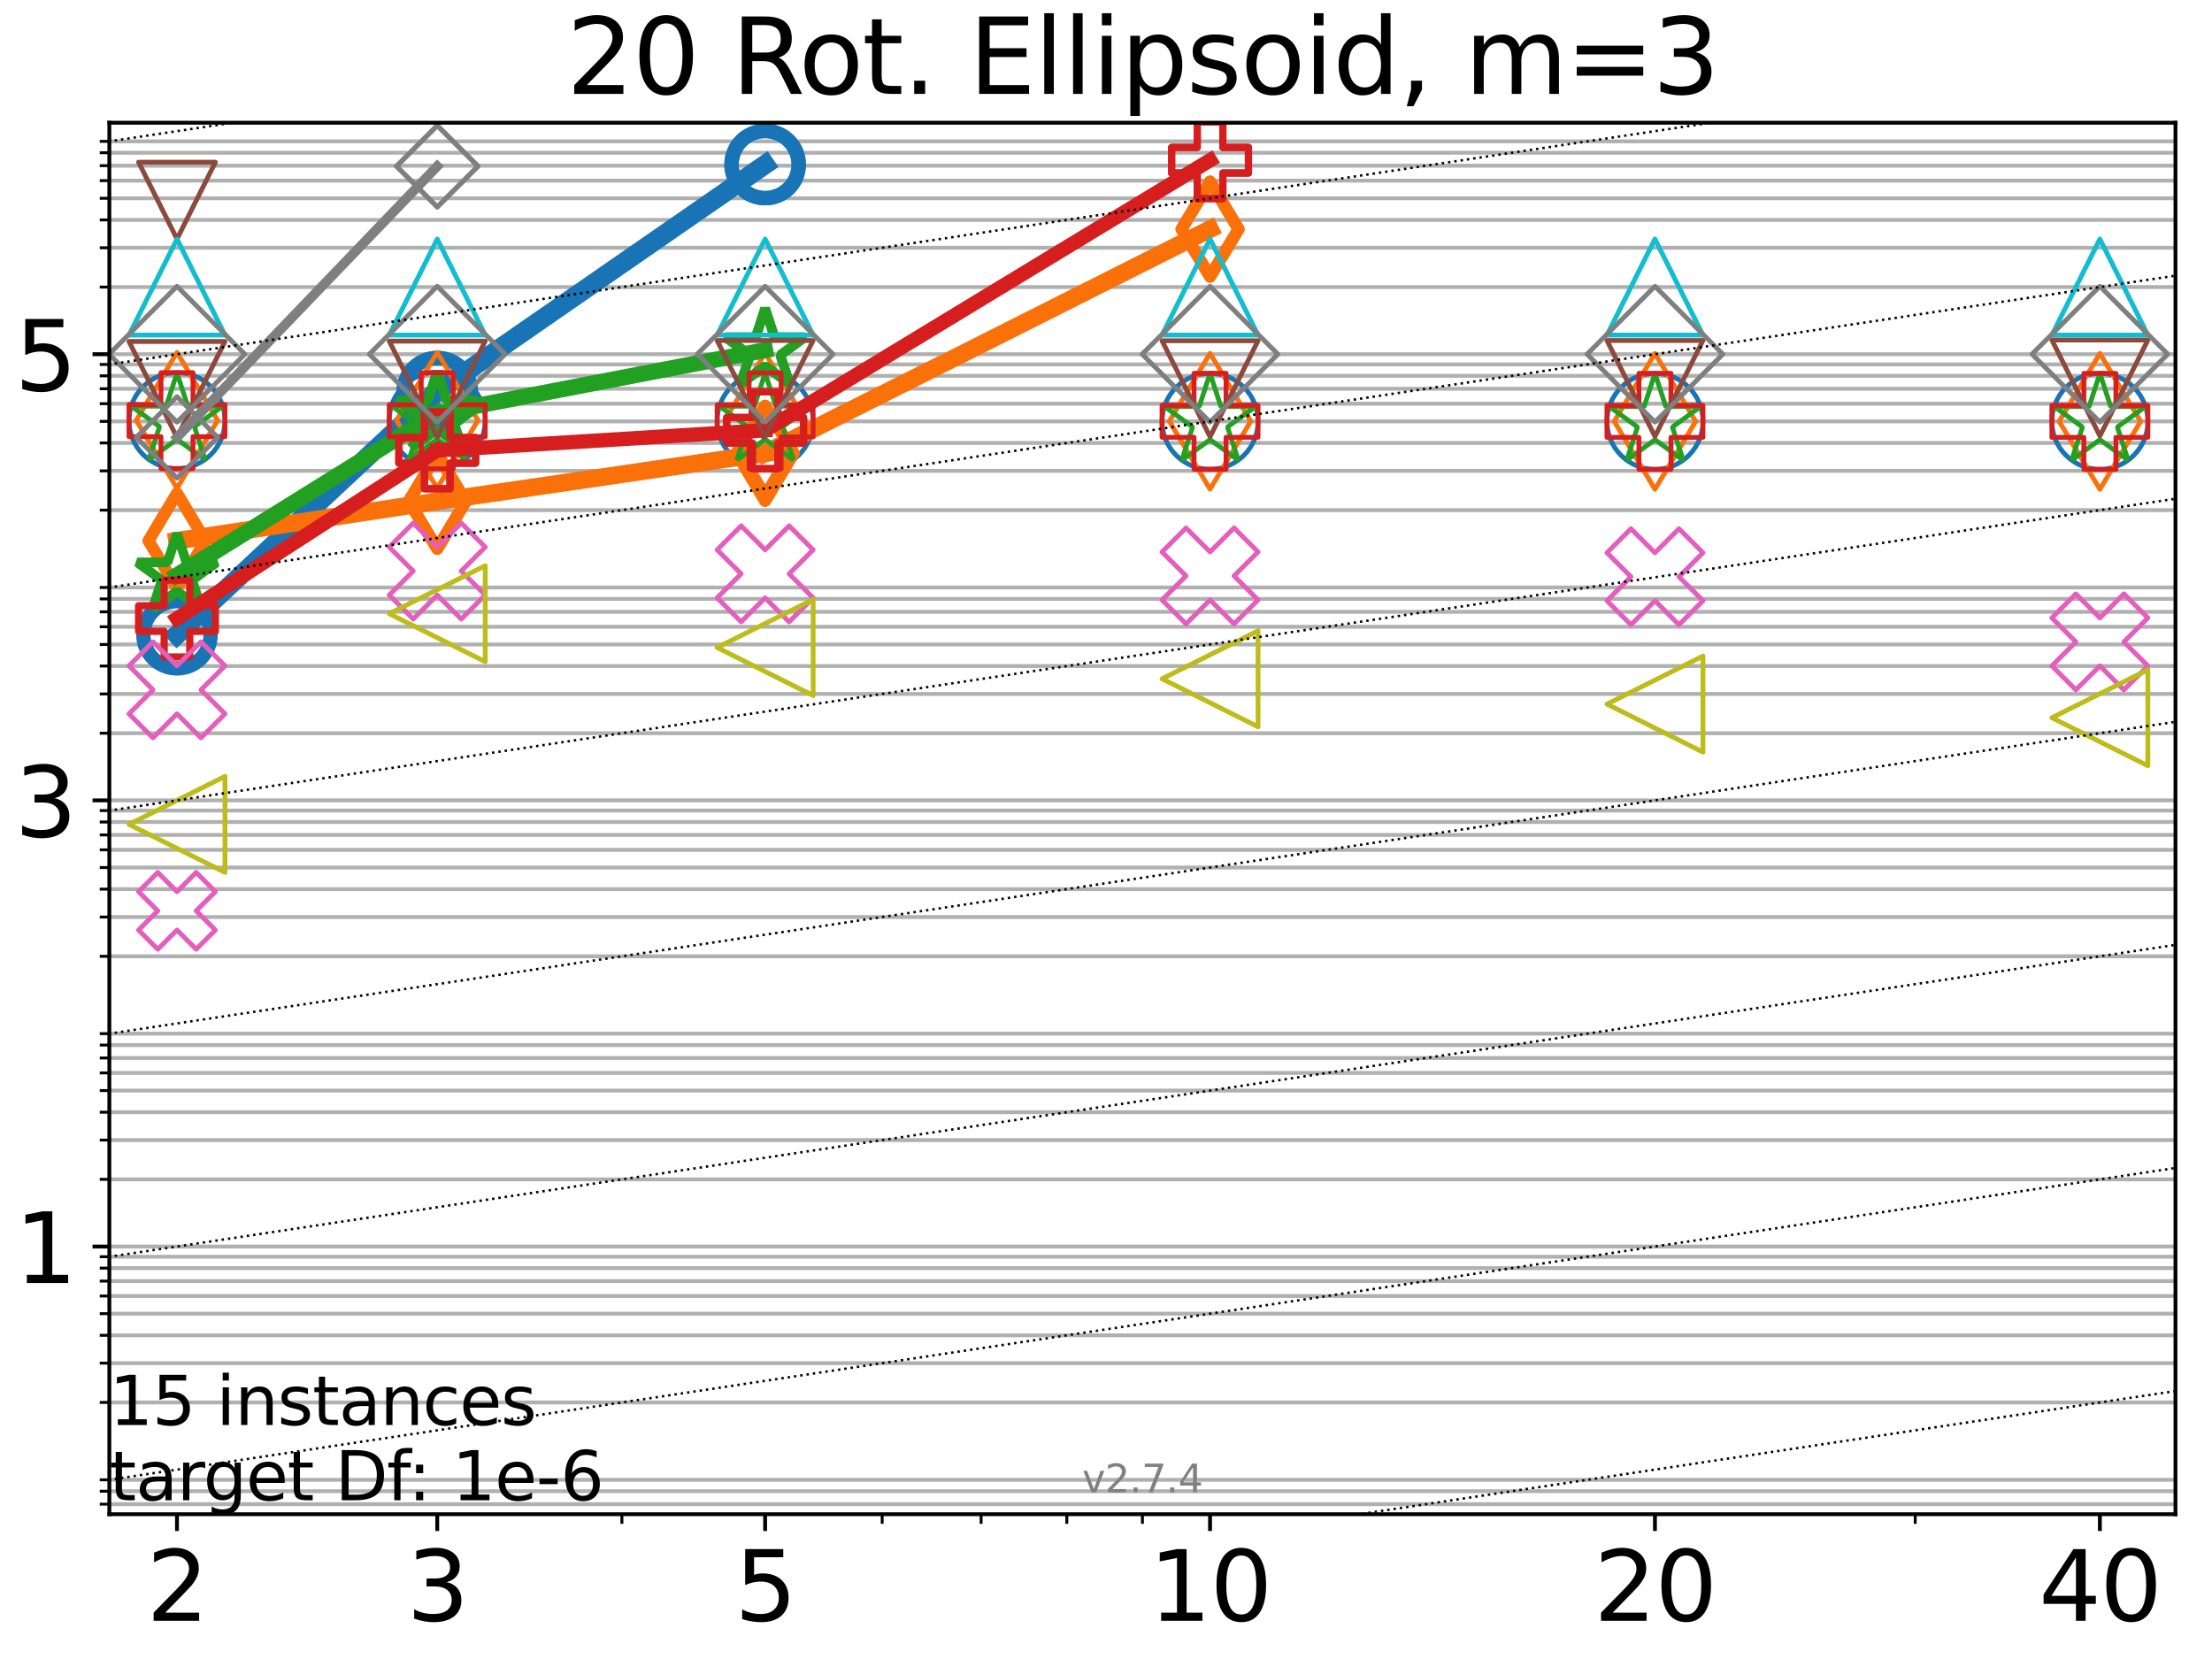 <?xml version="1.0" encoding="utf-8" standalone="no"?>
<!DOCTYPE svg PUBLIC "-//W3C//DTD SVG 1.1//EN"
  "http://www.w3.org/Graphics/SVG/1.1/DTD/svg11.dtd">
<svg xmlns:xlink="http://www.w3.org/1999/xlink" width="460.8pt" height="345.6pt" viewBox="0 0 460.8 345.6" xmlns="http://www.w3.org/2000/svg" version="1.1">
 <defs>
  <style type="text/css">*{stroke-linejoin: round; stroke-linecap: butt}</style>
 </defs>
 <g id="figure_1">
  <g id="patch_1">
   <path d="M 0 345.6 
L 460.8 345.6 
L 460.8 0 
L 0 0 
z
" style="fill: #ffffff"/>
  </g>
  <g id="axes_1">
   <g id="patch_2">
    <path d="M 22.78 315.44 
L 453.192 315.44 
L 453.192 25.56 
L 22.78 25.56 
z
" style="fill: #ffffff"/>
   </g>
   <g id="matplotlib.axis_1">
    <g id="xtick_1">
     <g id="line2d_1">
      <defs>
       <path id="m2b0d62bd7d" d="M 0 0 
L 0 3.5 
" style="stroke: #000000; stroke-width: 0.8"/>
      </defs>
      <g>
       <use xlink:href="#m2b0d62bd7d" x="36.868" y="315.44" style="stroke: #000000; stroke-width: 0.8"/>
      </g>
     </g>
     <g id="text_1">
      <!-- 2 -->
      <g transform="translate(30.506 337.637) scale(0.2 -0.2)">
       <defs>
        <path id="DejaVuSans-32" d="M 1228 531 
L 3431 531 
L 3431 0 
L 469 0 
L 469 531 
Q 828 903 1448 1529 
Q 2069 2156 2228 2338 
Q 2531 2678 2651 2914 
Q 2772 3150 2772 3378 
Q 2772 3750 2511 3984 
Q 2250 4219 1831 4219 
Q 1534 4219 1204 4116 
Q 875 4013 500 3803 
L 500 4441 
Q 881 4594 1212 4672 
Q 1544 4750 1819 4750 
Q 2544 4750 2975 4387 
Q 3406 4025 3406 3419 
Q 3406 3131 3298 2873 
Q 3191 2616 2906 2266 
Q 2828 2175 2409 1742 
Q 1991 1309 1228 531 
z
" transform="scale(0.016)"/>
       </defs>
       <use xlink:href="#DejaVuSans-32"/>
      </g>
     </g>
    </g>
    <g id="xtick_2">
     <g id="line2d_2">
      <g>
       <use xlink:href="#m2b0d62bd7d" x="91.085" y="315.44" style="stroke: #000000; stroke-width: 0.8"/>
      </g>
     </g>
     <g id="text_2">
      <!-- 3 -->
      <g transform="translate(84.723 337.637) scale(0.2 -0.2)">
       <defs>
        <path id="DejaVuSans-33" d="M 2597 2516 
Q 3050 2419 3304 2112 
Q 3559 1806 3559 1356 
Q 3559 666 3084 287 
Q 2609 -91 1734 -91 
Q 1441 -91 1130 -33 
Q 819 25 488 141 
L 488 750 
Q 750 597 1062 519 
Q 1375 441 1716 441 
Q 2309 441 2620 675 
Q 2931 909 2931 1356 
Q 2931 1769 2642 2001 
Q 2353 2234 1838 2234 
L 1294 2234 
L 1294 2753 
L 1863 2753 
Q 2328 2753 2575 2939 
Q 2822 3125 2822 3475 
Q 2822 3834 2567 4026 
Q 2313 4219 1838 4219 
Q 1578 4219 1281 4162 
Q 984 4106 628 3988 
L 628 4550 
Q 988 4650 1302 4700 
Q 1616 4750 1894 4750 
Q 2613 4750 3031 4423 
Q 3450 4097 3450 3541 
Q 3450 3153 3228 2886 
Q 3006 2619 2597 2516 
z
" transform="scale(0.016)"/>
       </defs>
       <use xlink:href="#DejaVuSans-33"/>
      </g>
     </g>
    </g>
    <g id="xtick_3">
     <g id="line2d_3">
      <g>
       <use xlink:href="#m2b0d62bd7d" x="159.39" y="315.44" style="stroke: #000000; stroke-width: 0.8"/>
      </g>
     </g>
     <g id="text_3">
      <!-- 5 -->
      <g transform="translate(153.028 337.637) scale(0.2 -0.2)">
       <defs>
        <path id="DejaVuSans-35" d="M 691 4666 
L 3169 4666 
L 3169 4134 
L 1269 4134 
L 1269 2991 
Q 1406 3038 1543 3061 
Q 1681 3084 1819 3084 
Q 2600 3084 3056 2656 
Q 3513 2228 3513 1497 
Q 3513 744 3044 326 
Q 2575 -91 1722 -91 
Q 1428 -91 1123 -41 
Q 819 9 494 109 
L 494 744 
Q 775 591 1075 516 
Q 1375 441 1709 441 
Q 2250 441 2565 725 
Q 2881 1009 2881 1497 
Q 2881 1984 2565 2268 
Q 2250 2553 1709 2553 
Q 1456 2553 1204 2497 
Q 953 2441 691 2322 
L 691 4666 
z
" transform="scale(0.016)"/>
       </defs>
       <use xlink:href="#DejaVuSans-35"/>
      </g>
     </g>
    </g>
    <g id="xtick_4">
     <g id="line2d_4">
      <g>
       <use xlink:href="#m2b0d62bd7d" x="252.074" y="315.44" style="stroke: #000000; stroke-width: 0.8"/>
      </g>
     </g>
     <g id="text_4">
      <!-- 10 -->
      <g transform="translate(239.349 337.637) scale(0.2 -0.2)">
       <defs>
        <path id="DejaVuSans-31" d="M 794 531 
L 1825 531 
L 1825 4091 
L 703 3866 
L 703 4441 
L 1819 4666 
L 2450 4666 
L 2450 531 
L 3481 531 
L 3481 0 
L 794 0 
L 794 531 
z
" transform="scale(0.016)"/>
        <path id="DejaVuSans-30" d="M 2034 4250 
Q 1547 4250 1301 3770 
Q 1056 3291 1056 2328 
Q 1056 1369 1301 889 
Q 1547 409 2034 409 
Q 2525 409 2770 889 
Q 3016 1369 3016 2328 
Q 3016 3291 2770 3770 
Q 2525 4250 2034 4250 
z
M 2034 4750 
Q 2819 4750 3233 4129 
Q 3647 3509 3647 2328 
Q 3647 1150 3233 529 
Q 2819 -91 2034 -91 
Q 1250 -91 836 529 
Q 422 1150 422 2328 
Q 422 3509 836 4129 
Q 1250 4750 2034 4750 
z
" transform="scale(0.016)"/>
       </defs>
       <use xlink:href="#DejaVuSans-31"/>
       <use xlink:href="#DejaVuSans-30" transform="translate(63.623 0)"/>
      </g>
     </g>
    </g>
    <g id="xtick_5">
     <g id="line2d_5">
      <g>
       <use xlink:href="#m2b0d62bd7d" x="344.758" y="315.44" style="stroke: #000000; stroke-width: 0.8"/>
      </g>
     </g>
     <g id="text_5">
      <!-- 20 -->
      <g transform="translate(332.033 337.637) scale(0.2 -0.2)">
       <use xlink:href="#DejaVuSans-32"/>
       <use xlink:href="#DejaVuSans-30" transform="translate(63.623 0)"/>
      </g>
     </g>
    </g>
    <g id="xtick_6">
     <g id="line2d_6">
      <g>
       <use xlink:href="#m2b0d62bd7d" x="437.443" y="315.44" style="stroke: #000000; stroke-width: 0.8"/>
      </g>
     </g>
     <g id="text_6">
      <!-- 40 -->
      <g transform="translate(424.718 337.637) scale(0.2 -0.2)">
       <defs>
        <path id="DejaVuSans-34" d="M 2419 4116 
L 825 1625 
L 2419 1625 
L 2419 4116 
z
M 2253 4666 
L 3047 4666 
L 3047 1625 
L 3713 1625 
L 3713 1100 
L 3047 1100 
L 3047 0 
L 2419 0 
L 2419 1100 
L 313 1100 
L 313 1709 
L 2253 4666 
z
" transform="scale(0.016)"/>
       </defs>
       <use xlink:href="#DejaVuSans-34"/>
       <use xlink:href="#DejaVuSans-30" transform="translate(63.623 0)"/>
      </g>
     </g>
    </g>
    <g id="xtick_7">
     <g id="line2d_7">
      <defs>
       <path id="m9f638161d8" d="M 0 0 
L 0 2 
" style="stroke: #000000; stroke-width: 0.6"/>
      </defs>
      <g>
       <use xlink:href="#m9f638161d8" x="129.552" y="315.44" style="stroke: #000000; stroke-width: 0.6"/>
      </g>
     </g>
    </g>
    <g id="xtick_8">
     <g id="line2d_8">
      <g>
       <use xlink:href="#m9f638161d8" x="183.769" y="315.44" style="stroke: #000000; stroke-width: 0.6"/>
      </g>
     </g>
    </g>
    <g id="xtick_9">
     <g id="line2d_9">
      <g>
       <use xlink:href="#m9f638161d8" x="204.381" y="315.44" style="stroke: #000000; stroke-width: 0.6"/>
      </g>
     </g>
    </g>
    <g id="xtick_10">
     <g id="line2d_10">
      <g>
       <use xlink:href="#m9f638161d8" x="222.237" y="315.44" style="stroke: #000000; stroke-width: 0.6"/>
      </g>
     </g>
    </g>
    <g id="xtick_11">
     <g id="line2d_11">
      <g>
       <use xlink:href="#m9f638161d8" x="237.986" y="315.44" style="stroke: #000000; stroke-width: 0.6"/>
      </g>
     </g>
    </g>
    <g id="xtick_12">
     <g id="line2d_12">
      <g>
       <use xlink:href="#m9f638161d8" x="398.975" y="315.44" style="stroke: #000000; stroke-width: 0.6"/>
      </g>
     </g>
    </g>
   </g>
   <g id="matplotlib.axis_2">
    <g id="ytick_1">
     <g id="line2d_13">
      <path d="M 22.78 259.674 
L 453.192 259.674 
" clip-path="url(#p3d014369a8)" style="fill: none; stroke: #b0b0b0; stroke-width: 0.8; stroke-linecap: square"/>
     </g>
     <g id="line2d_14">
      <defs>
       <path id="m56e4b0313a" d="M 0 0 
L -3.5 0 
" style="stroke: #000000; stroke-width: 0.8"/>
      </defs>
      <g>
       <use xlink:href="#m56e4b0313a" x="22.78" y="259.674" style="stroke: #000000; stroke-width: 0.8"/>
      </g>
     </g>
     <g id="text_7">
      <!-- 1 -->
      <g transform="translate(3.055 267.273) scale(0.2 -0.2)">
       <use xlink:href="#DejaVuSans-31"/>
      </g>
     </g>
    </g>
    <g id="ytick_2">
     <g id="line2d_15">
      <path d="M 22.78 166.732 
L 453.192 166.732 
" clip-path="url(#p3d014369a8)" style="fill: none; stroke: #b0b0b0; stroke-width: 0.8; stroke-linecap: square"/>
     </g>
     <g id="line2d_16">
      <g>
       <use xlink:href="#m56e4b0313a" x="22.78" y="166.732" style="stroke: #000000; stroke-width: 0.8"/>
      </g>
     </g>
     <g id="text_8">
      <!-- 3 -->
      <g transform="translate(3.055 174.33) scale(0.2 -0.2)">
       <use xlink:href="#DejaVuSans-33"/>
      </g>
     </g>
    </g>
    <g id="ytick_3">
     <g id="line2d_17">
      <path d="M 22.78 73.789 
L 453.192 73.789 
" clip-path="url(#p3d014369a8)" style="fill: none; stroke: #b0b0b0; stroke-width: 0.8; stroke-linecap: square"/>
     </g>
     <g id="line2d_18">
      <g>
       <use xlink:href="#m56e4b0313a" x="22.78" y="73.789" style="stroke: #000000; stroke-width: 0.8"/>
      </g>
     </g>
     <g id="text_9">
      <!-- 5 -->
      <g transform="translate(3.055 81.388) scale(0.2 -0.2)">
       <use xlink:href="#DejaVuSans-35"/>
      </g>
     </g>
    </g>
    <g id="ytick_4">
     <g id="line2d_19">
      <path d="M 22.78 313.344 
L 453.192 313.344 
" clip-path="url(#p3d014369a8)" style="fill: none; stroke: #b0b0b0; stroke-width: 0.8; stroke-linecap: square"/>
     </g>
     <g id="line2d_20">
      <defs>
       <path id="m6f4f506868" d="M 0 0 
L -2 0 
" style="stroke: #000000; stroke-width: 0.6"/>
      </defs>
      <g>
       <use xlink:href="#m6f4f506868" x="22.78" y="313.344" style="stroke: #000000; stroke-width: 0.6"/>
      </g>
     </g>
    </g>
    <g id="ytick_5">
     <g id="line2d_21">
      <path d="M 22.78 310.649 
L 453.192 310.649 
" clip-path="url(#p3d014369a8)" style="fill: none; stroke: #b0b0b0; stroke-width: 0.8; stroke-linecap: square"/>
     </g>
     <g id="line2d_22">
      <g>
       <use xlink:href="#m6f4f506868" x="22.78" y="310.649" style="stroke: #000000; stroke-width: 0.6"/>
      </g>
     </g>
    </g>
    <g id="ytick_6">
     <g id="line2d_23">
      <path d="M 22.78 308.272 
L 453.192 308.272 
" clip-path="url(#p3d014369a8)" style="fill: none; stroke: #b0b0b0; stroke-width: 0.8; stroke-linecap: square"/>
     </g>
     <g id="line2d_24">
      <g>
       <use xlink:href="#m6f4f506868" x="22.78" y="308.272" style="stroke: #000000; stroke-width: 0.6"/>
      </g>
     </g>
    </g>
    <g id="ytick_7">
     <g id="line2d_25">
      <path d="M 22.78 292.156 
L 453.192 292.156 
" clip-path="url(#p3d014369a8)" style="fill: none; stroke: #b0b0b0; stroke-width: 0.8; stroke-linecap: square"/>
     </g>
     <g id="line2d_26">
      <g>
       <use xlink:href="#m6f4f506868" x="22.78" y="292.156" style="stroke: #000000; stroke-width: 0.6"/>
      </g>
     </g>
    </g>
    <g id="ytick_8">
     <g id="line2d_27">
      <path d="M 22.78 283.973 
L 453.192 283.973 
" clip-path="url(#p3d014369a8)" style="fill: none; stroke: #b0b0b0; stroke-width: 0.8; stroke-linecap: square"/>
     </g>
     <g id="line2d_28">
      <g>
       <use xlink:href="#m6f4f506868" x="22.78" y="283.973" style="stroke: #000000; stroke-width: 0.6"/>
      </g>
     </g>
    </g>
    <g id="ytick_9">
     <g id="line2d_29">
      <path d="M 22.78 278.167 
L 453.192 278.167 
" clip-path="url(#p3d014369a8)" style="fill: none; stroke: #b0b0b0; stroke-width: 0.8; stroke-linecap: square"/>
     </g>
     <g id="line2d_30">
      <g>
       <use xlink:href="#m6f4f506868" x="22.78" y="278.167" style="stroke: #000000; stroke-width: 0.6"/>
      </g>
     </g>
    </g>
    <g id="ytick_10">
     <g id="line2d_31">
      <path d="M 22.78 273.664 
L 453.192 273.664 
" clip-path="url(#p3d014369a8)" style="fill: none; stroke: #b0b0b0; stroke-width: 0.8; stroke-linecap: square"/>
     </g>
     <g id="line2d_32">
      <g>
       <use xlink:href="#m6f4f506868" x="22.78" y="273.664" style="stroke: #000000; stroke-width: 0.6"/>
      </g>
     </g>
    </g>
    <g id="ytick_11">
     <g id="line2d_33">
      <path d="M 22.78 269.984 
L 453.192 269.984 
" clip-path="url(#p3d014369a8)" style="fill: none; stroke: #b0b0b0; stroke-width: 0.8; stroke-linecap: square"/>
     </g>
     <g id="line2d_34">
      <g>
       <use xlink:href="#m6f4f506868" x="22.78" y="269.984" style="stroke: #000000; stroke-width: 0.6"/>
      </g>
     </g>
    </g>
    <g id="ytick_12">
     <g id="line2d_35">
      <path d="M 22.78 266.873 
L 453.192 266.873 
" clip-path="url(#p3d014369a8)" style="fill: none; stroke: #b0b0b0; stroke-width: 0.8; stroke-linecap: square"/>
     </g>
     <g id="line2d_36">
      <g>
       <use xlink:href="#m6f4f506868" x="22.78" y="266.873" style="stroke: #000000; stroke-width: 0.6"/>
      </g>
     </g>
    </g>
    <g id="ytick_13">
     <g id="line2d_37">
      <path d="M 22.78 264.178 
L 453.192 264.178 
" clip-path="url(#p3d014369a8)" style="fill: none; stroke: #b0b0b0; stroke-width: 0.8; stroke-linecap: square"/>
     </g>
     <g id="line2d_38">
      <g>
       <use xlink:href="#m6f4f506868" x="22.78" y="264.178" style="stroke: #000000; stroke-width: 0.6"/>
      </g>
     </g>
    </g>
    <g id="ytick_14">
     <g id="line2d_39">
      <path d="M 22.78 261.801 
L 453.192 261.801 
" clip-path="url(#p3d014369a8)" style="fill: none; stroke: #b0b0b0; stroke-width: 0.8; stroke-linecap: square"/>
     </g>
     <g id="line2d_40">
      <g>
       <use xlink:href="#m6f4f506868" x="22.78" y="261.801" style="stroke: #000000; stroke-width: 0.6"/>
      </g>
     </g>
    </g>
    <g id="ytick_15">
     <g id="line2d_41">
      <path d="M 22.78 245.685 
L 453.192 245.685 
" clip-path="url(#p3d014369a8)" style="fill: none; stroke: #b0b0b0; stroke-width: 0.8; stroke-linecap: square"/>
     </g>
     <g id="line2d_42">
      <g>
       <use xlink:href="#m6f4f506868" x="22.78" y="245.685" style="stroke: #000000; stroke-width: 0.6"/>
      </g>
     </g>
    </g>
    <g id="ytick_16">
     <g id="line2d_43">
      <path d="M 22.78 237.502 
L 453.192 237.502 
" clip-path="url(#p3d014369a8)" style="fill: none; stroke: #b0b0b0; stroke-width: 0.8; stroke-linecap: square"/>
     </g>
     <g id="line2d_44">
      <g>
       <use xlink:href="#m6f4f506868" x="22.78" y="237.502" style="stroke: #000000; stroke-width: 0.6"/>
      </g>
     </g>
    </g>
    <g id="ytick_17">
     <g id="line2d_45">
      <path d="M 22.78 231.696 
L 453.192 231.696 
" clip-path="url(#p3d014369a8)" style="fill: none; stroke: #b0b0b0; stroke-width: 0.8; stroke-linecap: square"/>
     </g>
     <g id="line2d_46">
      <g>
       <use xlink:href="#m6f4f506868" x="22.78" y="231.696" style="stroke: #000000; stroke-width: 0.6"/>
      </g>
     </g>
    </g>
    <g id="ytick_18">
     <g id="line2d_47">
      <path d="M 22.78 227.192 
L 453.192 227.192 
" clip-path="url(#p3d014369a8)" style="fill: none; stroke: #b0b0b0; stroke-width: 0.8; stroke-linecap: square"/>
     </g>
     <g id="line2d_48">
      <g>
       <use xlink:href="#m6f4f506868" x="22.78" y="227.192" style="stroke: #000000; stroke-width: 0.6"/>
      </g>
     </g>
    </g>
    <g id="ytick_19">
     <g id="line2d_49">
      <path d="M 22.78 223.513 
L 453.192 223.513 
" clip-path="url(#p3d014369a8)" style="fill: none; stroke: #b0b0b0; stroke-width: 0.8; stroke-linecap: square"/>
     </g>
     <g id="line2d_50">
      <g>
       <use xlink:href="#m6f4f506868" x="22.78" y="223.513" style="stroke: #000000; stroke-width: 0.6"/>
      </g>
     </g>
    </g>
    <g id="ytick_20">
     <g id="line2d_51">
      <path d="M 22.78 220.402 
L 453.192 220.402 
" clip-path="url(#p3d014369a8)" style="fill: none; stroke: #b0b0b0; stroke-width: 0.8; stroke-linecap: square"/>
     </g>
     <g id="line2d_52">
      <g>
       <use xlink:href="#m6f4f506868" x="22.78" y="220.402" style="stroke: #000000; stroke-width: 0.6"/>
      </g>
     </g>
    </g>
    <g id="ytick_21">
     <g id="line2d_53">
      <path d="M 22.78 217.707 
L 453.192 217.707 
" clip-path="url(#p3d014369a8)" style="fill: none; stroke: #b0b0b0; stroke-width: 0.8; stroke-linecap: square"/>
     </g>
     <g id="line2d_54">
      <g>
       <use xlink:href="#m6f4f506868" x="22.78" y="217.707" style="stroke: #000000; stroke-width: 0.6"/>
      </g>
     </g>
    </g>
    <g id="ytick_22">
     <g id="line2d_55">
      <path d="M 22.78 215.33 
L 453.192 215.33 
" clip-path="url(#p3d014369a8)" style="fill: none; stroke: #b0b0b0; stroke-width: 0.8; stroke-linecap: square"/>
     </g>
     <g id="line2d_56">
      <g>
       <use xlink:href="#m6f4f506868" x="22.78" y="215.33" style="stroke: #000000; stroke-width: 0.6"/>
      </g>
     </g>
    </g>
    <g id="ytick_23">
     <g id="line2d_57">
      <path d="M 22.78 199.214 
L 453.192 199.214 
" clip-path="url(#p3d014369a8)" style="fill: none; stroke: #b0b0b0; stroke-width: 0.8; stroke-linecap: square"/>
     </g>
     <g id="line2d_58">
      <g>
       <use xlink:href="#m6f4f506868" x="22.78" y="199.214" style="stroke: #000000; stroke-width: 0.6"/>
      </g>
     </g>
    </g>
    <g id="ytick_24">
     <g id="line2d_59">
      <path d="M 22.78 191.031 
L 453.192 191.031 
" clip-path="url(#p3d014369a8)" style="fill: none; stroke: #b0b0b0; stroke-width: 0.8; stroke-linecap: square"/>
     </g>
     <g id="line2d_60">
      <g>
       <use xlink:href="#m6f4f506868" x="22.78" y="191.031" style="stroke: #000000; stroke-width: 0.6"/>
      </g>
     </g>
    </g>
    <g id="ytick_25">
     <g id="line2d_61">
      <path d="M 22.78 185.225 
L 453.192 185.225 
" clip-path="url(#p3d014369a8)" style="fill: none; stroke: #b0b0b0; stroke-width: 0.8; stroke-linecap: square"/>
     </g>
     <g id="line2d_62">
      <g>
       <use xlink:href="#m6f4f506868" x="22.78" y="185.225" style="stroke: #000000; stroke-width: 0.6"/>
      </g>
     </g>
    </g>
    <g id="ytick_26">
     <g id="line2d_63">
      <path d="M 22.78 180.721 
L 453.192 180.721 
" clip-path="url(#p3d014369a8)" style="fill: none; stroke: #b0b0b0; stroke-width: 0.8; stroke-linecap: square"/>
     </g>
     <g id="line2d_64">
      <g>
       <use xlink:href="#m6f4f506868" x="22.78" y="180.721" style="stroke: #000000; stroke-width: 0.6"/>
      </g>
     </g>
    </g>
    <g id="ytick_27">
     <g id="line2d_65">
      <path d="M 22.78 177.041 
L 453.192 177.041 
" clip-path="url(#p3d014369a8)" style="fill: none; stroke: #b0b0b0; stroke-width: 0.8; stroke-linecap: square"/>
     </g>
     <g id="line2d_66">
      <g>
       <use xlink:href="#m6f4f506868" x="22.78" y="177.041" style="stroke: #000000; stroke-width: 0.6"/>
      </g>
     </g>
    </g>
    <g id="ytick_28">
     <g id="line2d_67">
      <path d="M 22.78 173.93 
L 453.192 173.93 
" clip-path="url(#p3d014369a8)" style="fill: none; stroke: #b0b0b0; stroke-width: 0.8; stroke-linecap: square"/>
     </g>
     <g id="line2d_68">
      <g>
       <use xlink:href="#m6f4f506868" x="22.78" y="173.93" style="stroke: #000000; stroke-width: 0.6"/>
      </g>
     </g>
    </g>
    <g id="ytick_29">
     <g id="line2d_69">
      <path d="M 22.78 171.235 
L 453.192 171.235 
" clip-path="url(#p3d014369a8)" style="fill: none; stroke: #b0b0b0; stroke-width: 0.8; stroke-linecap: square"/>
     </g>
     <g id="line2d_70">
      <g>
       <use xlink:href="#m6f4f506868" x="22.78" y="171.235" style="stroke: #000000; stroke-width: 0.6"/>
      </g>
     </g>
    </g>
    <g id="ytick_30">
     <g id="line2d_71">
      <path d="M 22.78 168.858 
L 453.192 168.858 
" clip-path="url(#p3d014369a8)" style="fill: none; stroke: #b0b0b0; stroke-width: 0.8; stroke-linecap: square"/>
     </g>
     <g id="line2d_72">
      <g>
       <use xlink:href="#m6f4f506868" x="22.78" y="168.858" style="stroke: #000000; stroke-width: 0.6"/>
      </g>
     </g>
    </g>
    <g id="ytick_31">
     <g id="line2d_73">
      <path d="M 22.78 152.743 
L 453.192 152.743 
" clip-path="url(#p3d014369a8)" style="fill: none; stroke: #b0b0b0; stroke-width: 0.8; stroke-linecap: square"/>
     </g>
     <g id="line2d_74">
      <g>
       <use xlink:href="#m6f4f506868" x="22.78" y="152.743" style="stroke: #000000; stroke-width: 0.6"/>
      </g>
     </g>
    </g>
    <g id="ytick_32">
     <g id="line2d_75">
      <path d="M 22.78 144.559 
L 453.192 144.559 
" clip-path="url(#p3d014369a8)" style="fill: none; stroke: #b0b0b0; stroke-width: 0.8; stroke-linecap: square"/>
     </g>
     <g id="line2d_76">
      <g>
       <use xlink:href="#m6f4f506868" x="22.78" y="144.559" style="stroke: #000000; stroke-width: 0.6"/>
      </g>
     </g>
    </g>
    <g id="ytick_33">
     <g id="line2d_77">
      <path d="M 22.78 138.753 
L 453.192 138.753 
" clip-path="url(#p3d014369a8)" style="fill: none; stroke: #b0b0b0; stroke-width: 0.8; stroke-linecap: square"/>
     </g>
     <g id="line2d_78">
      <g>
       <use xlink:href="#m6f4f506868" x="22.78" y="138.753" style="stroke: #000000; stroke-width: 0.6"/>
      </g>
     </g>
    </g>
    <g id="ytick_34">
     <g id="line2d_79">
      <path d="M 22.78 134.25 
L 453.192 134.25 
" clip-path="url(#p3d014369a8)" style="fill: none; stroke: #b0b0b0; stroke-width: 0.8; stroke-linecap: square"/>
     </g>
     <g id="line2d_80">
      <g>
       <use xlink:href="#m6f4f506868" x="22.78" y="134.25" style="stroke: #000000; stroke-width: 0.6"/>
      </g>
     </g>
    </g>
    <g id="ytick_35">
     <g id="line2d_81">
      <path d="M 22.78 130.57 
L 453.192 130.57 
" clip-path="url(#p3d014369a8)" style="fill: none; stroke: #b0b0b0; stroke-width: 0.8; stroke-linecap: square"/>
     </g>
     <g id="line2d_82">
      <g>
       <use xlink:href="#m6f4f506868" x="22.78" y="130.57" style="stroke: #000000; stroke-width: 0.6"/>
      </g>
     </g>
    </g>
    <g id="ytick_36">
     <g id="line2d_83">
      <path d="M 22.78 127.459 
L 453.192 127.459 
" clip-path="url(#p3d014369a8)" style="fill: none; stroke: #b0b0b0; stroke-width: 0.8; stroke-linecap: square"/>
     </g>
     <g id="line2d_84">
      <g>
       <use xlink:href="#m6f4f506868" x="22.78" y="127.459" style="stroke: #000000; stroke-width: 0.6"/>
      </g>
     </g>
    </g>
    <g id="ytick_37">
     <g id="line2d_85">
      <path d="M 22.78 124.764 
L 453.192 124.764 
" clip-path="url(#p3d014369a8)" style="fill: none; stroke: #b0b0b0; stroke-width: 0.8; stroke-linecap: square"/>
     </g>
     <g id="line2d_86">
      <g>
       <use xlink:href="#m6f4f506868" x="22.78" y="124.764" style="stroke: #000000; stroke-width: 0.6"/>
      </g>
     </g>
    </g>
    <g id="ytick_38">
     <g id="line2d_87">
      <path d="M 22.78 122.387 
L 453.192 122.387 
" clip-path="url(#p3d014369a8)" style="fill: none; stroke: #b0b0b0; stroke-width: 0.8; stroke-linecap: square"/>
     </g>
     <g id="line2d_88">
      <g>
       <use xlink:href="#m6f4f506868" x="22.78" y="122.387" style="stroke: #000000; stroke-width: 0.6"/>
      </g>
     </g>
    </g>
    <g id="ytick_39">
     <g id="line2d_89">
      <path d="M 22.78 106.271 
L 453.192 106.271 
" clip-path="url(#p3d014369a8)" style="fill: none; stroke: #b0b0b0; stroke-width: 0.8; stroke-linecap: square"/>
     </g>
     <g id="line2d_90">
      <g>
       <use xlink:href="#m6f4f506868" x="22.78" y="106.271" style="stroke: #000000; stroke-width: 0.6"/>
      </g>
     </g>
    </g>
    <g id="ytick_40">
     <g id="line2d_91">
      <path d="M 22.78 98.088 
L 453.192 98.088 
" clip-path="url(#p3d014369a8)" style="fill: none; stroke: #b0b0b0; stroke-width: 0.8; stroke-linecap: square"/>
     </g>
     <g id="line2d_92">
      <g>
       <use xlink:href="#m6f4f506868" x="22.78" y="98.088" style="stroke: #000000; stroke-width: 0.6"/>
      </g>
     </g>
    </g>
    <g id="ytick_41">
     <g id="line2d_93">
      <path d="M 22.78 92.282 
L 453.192 92.282 
" clip-path="url(#p3d014369a8)" style="fill: none; stroke: #b0b0b0; stroke-width: 0.8; stroke-linecap: square"/>
     </g>
     <g id="line2d_94">
      <g>
       <use xlink:href="#m6f4f506868" x="22.78" y="92.282" style="stroke: #000000; stroke-width: 0.6"/>
      </g>
     </g>
    </g>
    <g id="ytick_42">
     <g id="line2d_95">
      <path d="M 22.78 87.778 
L 453.192 87.778 
" clip-path="url(#p3d014369a8)" style="fill: none; stroke: #b0b0b0; stroke-width: 0.8; stroke-linecap: square"/>
     </g>
     <g id="line2d_96">
      <g>
       <use xlink:href="#m6f4f506868" x="22.78" y="87.778" style="stroke: #000000; stroke-width: 0.6"/>
      </g>
     </g>
    </g>
    <g id="ytick_43">
     <g id="line2d_97">
      <path d="M 22.78 84.099 
L 453.192 84.099 
" clip-path="url(#p3d014369a8)" style="fill: none; stroke: #b0b0b0; stroke-width: 0.8; stroke-linecap: square"/>
     </g>
     <g id="line2d_98">
      <g>
       <use xlink:href="#m6f4f506868" x="22.78" y="84.099" style="stroke: #000000; stroke-width: 0.6"/>
      </g>
     </g>
    </g>
    <g id="ytick_44">
     <g id="line2d_99">
      <path d="M 22.78 80.988 
L 453.192 80.988 
" clip-path="url(#p3d014369a8)" style="fill: none; stroke: #b0b0b0; stroke-width: 0.8; stroke-linecap: square"/>
     </g>
     <g id="line2d_100">
      <g>
       <use xlink:href="#m6f4f506868" x="22.78" y="80.988" style="stroke: #000000; stroke-width: 0.6"/>
      </g>
     </g>
    </g>
    <g id="ytick_45">
     <g id="line2d_101">
      <path d="M 22.78 78.293 
L 453.192 78.293 
" clip-path="url(#p3d014369a8)" style="fill: none; stroke: #b0b0b0; stroke-width: 0.8; stroke-linecap: square"/>
     </g>
     <g id="line2d_102">
      <g>
       <use xlink:href="#m6f4f506868" x="22.78" y="78.293" style="stroke: #000000; stroke-width: 0.6"/>
      </g>
     </g>
    </g>
    <g id="ytick_46">
     <g id="line2d_103">
      <path d="M 22.78 75.916 
L 453.192 75.916 
" clip-path="url(#p3d014369a8)" style="fill: none; stroke: #b0b0b0; stroke-width: 0.8; stroke-linecap: square"/>
     </g>
     <g id="line2d_104">
      <g>
       <use xlink:href="#m6f4f506868" x="22.78" y="75.916" style="stroke: #000000; stroke-width: 0.6"/>
      </g>
     </g>
    </g>
    <g id="ytick_47">
     <g id="line2d_105">
      <path d="M 22.78 59.8 
L 453.192 59.8 
" clip-path="url(#p3d014369a8)" style="fill: none; stroke: #b0b0b0; stroke-width: 0.8; stroke-linecap: square"/>
     </g>
     <g id="line2d_106">
      <g>
       <use xlink:href="#m6f4f506868" x="22.78" y="59.8" style="stroke: #000000; stroke-width: 0.6"/>
      </g>
     </g>
    </g>
    <g id="ytick_48">
     <g id="line2d_107">
      <path d="M 22.78 51.617 
L 453.192 51.617 
" clip-path="url(#p3d014369a8)" style="fill: none; stroke: #b0b0b0; stroke-width: 0.8; stroke-linecap: square"/>
     </g>
     <g id="line2d_108">
      <g>
       <use xlink:href="#m6f4f506868" x="22.78" y="51.617" style="stroke: #000000; stroke-width: 0.6"/>
      </g>
     </g>
    </g>
    <g id="ytick_49">
     <g id="line2d_109">
      <path d="M 22.78 45.811 
L 453.192 45.811 
" clip-path="url(#p3d014369a8)" style="fill: none; stroke: #b0b0b0; stroke-width: 0.8; stroke-linecap: square"/>
     </g>
     <g id="line2d_110">
      <g>
       <use xlink:href="#m6f4f506868" x="22.78" y="45.811" style="stroke: #000000; stroke-width: 0.6"/>
      </g>
     </g>
    </g>
    <g id="ytick_50">
     <g id="line2d_111">
      <path d="M 22.78 41.307 
L 453.192 41.307 
" clip-path="url(#p3d014369a8)" style="fill: none; stroke: #b0b0b0; stroke-width: 0.8; stroke-linecap: square"/>
     </g>
     <g id="line2d_112">
      <g>
       <use xlink:href="#m6f4f506868" x="22.78" y="41.307" style="stroke: #000000; stroke-width: 0.6"/>
      </g>
     </g>
    </g>
    <g id="ytick_51">
     <g id="line2d_113">
      <path d="M 22.78 37.627 
L 453.192 37.627 
" clip-path="url(#p3d014369a8)" style="fill: none; stroke: #b0b0b0; stroke-width: 0.8; stroke-linecap: square"/>
     </g>
     <g id="line2d_114">
      <g>
       <use xlink:href="#m6f4f506868" x="22.78" y="37.627" style="stroke: #000000; stroke-width: 0.6"/>
      </g>
     </g>
    </g>
    <g id="ytick_52">
     <g id="line2d_115">
      <path d="M 22.78 34.516 
L 453.192 34.516 
" clip-path="url(#p3d014369a8)" style="fill: none; stroke: #b0b0b0; stroke-width: 0.8; stroke-linecap: square"/>
     </g>
     <g id="line2d_116">
      <g>
       <use xlink:href="#m6f4f506868" x="22.78" y="34.516" style="stroke: #000000; stroke-width: 0.6"/>
      </g>
     </g>
    </g>
    <g id="ytick_53">
     <g id="line2d_117">
      <path d="M 22.78 31.821 
L 453.192 31.821 
" clip-path="url(#p3d014369a8)" style="fill: none; stroke: #b0b0b0; stroke-width: 0.8; stroke-linecap: square"/>
     </g>
     <g id="line2d_118">
      <g>
       <use xlink:href="#m6f4f506868" x="22.78" y="31.821" style="stroke: #000000; stroke-width: 0.6"/>
      </g>
     </g>
    </g>
    <g id="ytick_54">
     <g id="line2d_119">
      <path d="M 22.78 29.444 
L 453.192 29.444 
" clip-path="url(#p3d014369a8)" style="fill: none; stroke: #b0b0b0; stroke-width: 0.8; stroke-linecap: square"/>
     </g>
     <g id="line2d_120">
      <g>
       <use xlink:href="#m6f4f506868" x="22.78" y="29.444" style="stroke: #000000; stroke-width: 0.6"/>
      </g>
     </g>
    </g>
   </g>
   <g id="line2d_121">
    <path d="M 36.868 132.236 
L 91.085 81.579 
" clip-path="url(#p3d014369a8)" style="fill: none; stroke: #1874b4; stroke-width: 4; stroke-linecap: square"/>
    <defs>
     <path id="mba7e6a3d9e" d="M 0 7 
C 1.856 7 3.637 6.262 4.95 4.95 
C 6.262 3.637 7 1.856 7 0 
C 7 -1.856 6.262 -3.637 4.95 -4.95 
C 3.637 -6.262 1.856 -7 0 -7 
C -1.856 -7 -3.637 -6.262 -4.95 -4.95 
C -6.262 -3.637 -7 -1.856 -7 0 
C -7 1.856 -6.262 3.637 -4.95 4.95 
C -3.637 6.262 -1.856 7 0 7 
z
" style="stroke: #1874b4; stroke-width: 3"/>
    </defs>
    <g clip-path="url(#p3d014369a8)">
     <use xlink:href="#mba7e6a3d9e" x="36.868" y="132.236" style="fill-opacity: 0; stroke: #1874b4; stroke-width: 3"/>
     <use xlink:href="#mba7e6a3d9e" x="91.085" y="81.579" style="fill-opacity: 0; stroke: #1874b4; stroke-width: 3"/>
    </g>
   </g>
   <g id="line2d_122">
    <path d="M 91.085 81.579 
L 159.39 34.277 
" clip-path="url(#p3d014369a8)" style="fill: none; stroke: #1874b4; stroke-width: 4; stroke-linecap: square"/>
    <g clip-path="url(#p3d014369a8)">
     <use xlink:href="#mba7e6a3d9e" x="91.085" y="81.579" style="fill-opacity: 0; stroke: #1874b4; stroke-width: 3"/>
     <use xlink:href="#mba7e6a3d9e" x="159.39" y="34.277" style="fill-opacity: 0; stroke: #1874b4; stroke-width: 3"/>
    </g>
   </g>
   <g id="line2d_123">
    <path d="M 159.39 34.277 
" clip-path="url(#p3d014369a8)" style="fill: none; stroke: #1874b4; stroke-width: 4; stroke-linecap: square"/>
    <g clip-path="url(#p3d014369a8)">
     <use xlink:href="#mba7e6a3d9e" x="159.39" y="34.277" style="fill-opacity: 0; stroke: #1874b4; stroke-width: 3"/>
    </g>
   </g>
   <g id="line2d_124"/>
   <g id="line2d_125">
    <defs>
     <path id="m111db0bcd4" d="M 0 10 
C 2.652 10 5.196 8.946 7.071 7.071 
C 8.946 5.196 10 2.652 10 0 
C 10 -2.652 8.946 -5.196 7.071 -7.071 
C 5.196 -8.946 2.652 -10 0 -10 
C -2.652 -10 -5.196 -8.946 -7.071 -7.071 
C -8.946 -5.196 -10 -2.652 -10 0 
C -10 2.652 -8.946 5.196 -7.071 7.071 
C -5.196 8.946 -2.652 10 0 10 
z
" style="stroke: #1874b4"/>
    </defs>
    <g clip-path="url(#p3d014369a8)">
     <use xlink:href="#m111db0bcd4" x="36.868" y="87.617" style="fill-opacity: 0; stroke: #1874b4"/>
     <use xlink:href="#m111db0bcd4" x="91.085" y="87.532" style="fill-opacity: 0; stroke: #1874b4"/>
     <use xlink:href="#m111db0bcd4" x="159.39" y="87.674" style="fill-opacity: 0; stroke: #1874b4"/>
     <use xlink:href="#m111db0bcd4" x="252.074" y="87.766" style="fill-opacity: 0; stroke: #1874b4"/>
     <use xlink:href="#m111db0bcd4" x="344.758" y="87.778" style="fill-opacity: 0; stroke: #1874b4"/>
     <use xlink:href="#m111db0bcd4" x="437.443" y="87.778" style="fill-opacity: 0; stroke: #1874b4"/>
    </g>
   </g>
   <g id="line2d_126">
    <path d="M 36.868 112.641 
L 91.085 104.422 
" clip-path="url(#p3d014369a8)" style="fill: none; stroke: #fa7009; stroke-width: 3.667; stroke-linecap: square"/>
    <defs>
     <path id="m4247fef72b" d="M 0 9.899 
L 5.94 0 
L 0 -9.899 
L -5.94 0 
z
" style="stroke: #fa7009; stroke-width: 2.5; stroke-linejoin: miter"/>
    </defs>
    <g clip-path="url(#p3d014369a8)">
     <use xlink:href="#m4247fef72b" x="36.868" y="112.641" style="fill-opacity: 0; stroke: #fa7009; stroke-width: 2.5; stroke-linejoin: miter"/>
     <use xlink:href="#m4247fef72b" x="91.085" y="104.422" style="fill-opacity: 0; stroke: #fa7009; stroke-width: 2.5; stroke-linejoin: miter"/>
    </g>
   </g>
   <g id="line2d_127">
    <path d="M 91.085 104.422 
L 159.39 94.418 
" clip-path="url(#p3d014369a8)" style="fill: none; stroke: #fa7009; stroke-width: 3.667; stroke-linecap: square"/>
    <g clip-path="url(#p3d014369a8)">
     <use xlink:href="#m4247fef72b" x="91.085" y="104.422" style="fill-opacity: 0; stroke: #fa7009; stroke-width: 2.5; stroke-linejoin: miter"/>
     <use xlink:href="#m4247fef72b" x="159.39" y="94.418" style="fill-opacity: 0; stroke: #fa7009; stroke-width: 2.5; stroke-linejoin: miter"/>
    </g>
   </g>
   <g id="line2d_128">
    <path d="M 159.39 94.418 
L 252.074 47.73 
" clip-path="url(#p3d014369a8)" style="fill: none; stroke: #fa7009; stroke-width: 3.667; stroke-linecap: square"/>
    <g clip-path="url(#p3d014369a8)">
     <use xlink:href="#m4247fef72b" x="159.39" y="94.418" style="fill-opacity: 0; stroke: #fa7009; stroke-width: 2.5; stroke-linejoin: miter"/>
     <use xlink:href="#m4247fef72b" x="252.074" y="47.73" style="fill-opacity: 0; stroke: #fa7009; stroke-width: 2.5; stroke-linejoin: miter"/>
    </g>
   </g>
   <g id="line2d_129">
    <path d="M 252.074 47.73 
" clip-path="url(#p3d014369a8)" style="fill: none; stroke: #fa7009; stroke-width: 3.667; stroke-linecap: square"/>
    <g clip-path="url(#p3d014369a8)">
     <use xlink:href="#m4247fef72b" x="252.074" y="47.73" style="fill-opacity: 0; stroke: #fa7009; stroke-width: 2.5; stroke-linejoin: miter"/>
    </g>
   </g>
   <g id="line2d_130"/>
   <g id="line2d_131">
    <defs>
     <path id="m158feb14e6" d="M 0 14.142 
L 8.485 0 
L 0 -14.142 
L -8.485 0 
z
" style="stroke: #fa7009; stroke-linejoin: miter"/>
    </defs>
    <g clip-path="url(#p3d014369a8)">
     <use xlink:href="#m158feb14e6" x="36.868" y="87.566" style="fill-opacity: 0; stroke: #fa7009; stroke-linejoin: miter"/>
     <use xlink:href="#m158feb14e6" x="91.085" y="87.556" style="fill-opacity: 0; stroke: #fa7009; stroke-linejoin: miter"/>
     <use xlink:href="#m158feb14e6" x="159.39" y="87.693" style="fill-opacity: 0; stroke: #fa7009; stroke-linejoin: miter"/>
     <use xlink:href="#m158feb14e6" x="252.074" y="87.75" style="fill-opacity: 0; stroke: #fa7009; stroke-linejoin: miter"/>
     <use xlink:href="#m158feb14e6" x="344.758" y="87.778" style="fill-opacity: 0; stroke: #fa7009; stroke-linejoin: miter"/>
     <use xlink:href="#m158feb14e6" x="437.443" y="87.778" style="fill-opacity: 0; stroke: #fa7009; stroke-linejoin: miter"/>
    </g>
   </g>
   <g id="line2d_132">
    <path d="M 36.868 119.837 
L 91.085 86.116 
" clip-path="url(#p3d014369a8)" style="fill: none; stroke: #22a022; stroke-width: 3.333; stroke-linecap: square"/>
    <defs>
     <path id="m5c532971a2" d="M 0 -8.7 
L -1.953 -2.688 
L -8.274 -2.688 
L -3.16 1.027 
L -5.114 7.038 
L -0 3.323 
L 5.114 7.038 
L 3.16 1.027 
L 8.274 -2.688 
L 1.953 -2.688 
z
" style="stroke: #22a022; stroke-width: 2; stroke-linejoin: bevel"/>
    </defs>
    <g clip-path="url(#p3d014369a8)">
     <use xlink:href="#m5c532971a2" x="36.868" y="119.837" style="fill-opacity: 0; stroke: #22a022; stroke-width: 2; stroke-linejoin: bevel"/>
     <use xlink:href="#m5c532971a2" x="91.085" y="86.116" style="fill-opacity: 0; stroke: #22a022; stroke-width: 2; stroke-linejoin: bevel"/>
    </g>
   </g>
   <g id="line2d_133">
    <path d="M 91.085 86.116 
L 159.39 72.938 
" clip-path="url(#p3d014369a8)" style="fill: none; stroke: #22a022; stroke-width: 3.333; stroke-linecap: square"/>
    <g clip-path="url(#p3d014369a8)">
     <use xlink:href="#m5c532971a2" x="91.085" y="86.116" style="fill-opacity: 0; stroke: #22a022; stroke-width: 2; stroke-linejoin: bevel"/>
     <use xlink:href="#m5c532971a2" x="159.39" y="72.938" style="fill-opacity: 0; stroke: #22a022; stroke-width: 2; stroke-linejoin: bevel"/>
    </g>
   </g>
   <g id="line2d_134">
    <path d="M 159.39 72.938 
" clip-path="url(#p3d014369a8)" style="fill: none; stroke: #22a022; stroke-width: 3.333; stroke-linecap: square"/>
    <g clip-path="url(#p3d014369a8)">
     <use xlink:href="#m5c532971a2" x="159.39" y="72.938" style="fill-opacity: 0; stroke: #22a022; stroke-width: 2; stroke-linejoin: bevel"/>
    </g>
   </g>
   <g id="line2d_135"/>
   <g id="line2d_136">
    <defs>
     <path id="m61ed9cc018" d="M 0 -10 
L -2.245 -3.09 
L -9.511 -3.09 
L -3.633 1.18 
L -5.878 8.09 
L -0 3.82 
L 5.878 8.09 
L 3.633 1.18 
L 9.511 -3.09 
L 2.245 -3.09 
z
" style="stroke: #22a022; stroke-linejoin: bevel"/>
    </defs>
    <g clip-path="url(#p3d014369a8)">
     <use xlink:href="#m61ed9cc018" x="36.868" y="87.695" style="fill-opacity: 0; stroke: #22a022; stroke-linejoin: bevel"/>
     <use xlink:href="#m61ed9cc018" x="91.085" y="87.654" style="fill-opacity: 0; stroke: #22a022; stroke-linejoin: bevel"/>
     <use xlink:href="#m61ed9cc018" x="159.39" y="87.704" style="fill-opacity: 0; stroke: #22a022; stroke-linejoin: bevel"/>
     <use xlink:href="#m61ed9cc018" x="252.074" y="87.765" style="fill-opacity: 0; stroke: #22a022; stroke-linejoin: bevel"/>
     <use xlink:href="#m61ed9cc018" x="344.758" y="87.778" style="fill-opacity: 0; stroke: #22a022; stroke-linejoin: bevel"/>
     <use xlink:href="#m61ed9cc018" x="437.443" y="87.778" style="fill-opacity: 0; stroke: #22a022; stroke-linejoin: bevel"/>
    </g>
   </g>
   <g id="line2d_137">
    <path d="M 36.868 128.853 
L 91.085 93.814 
" clip-path="url(#p3d014369a8)" style="fill: none; stroke: #d61e1f; stroke-width: 3; stroke-linecap: square"/>
    <defs>
     <path id="m6660d991aa" d="M -2.667 8 
L 2.667 8 
L 2.667 2.667 
L 8 2.667 
L 8 -2.667 
L 2.667 -2.667 
L 2.667 -8 
L -2.667 -8 
L -2.667 -2.667 
L -8 -2.667 
L -8 2.667 
L -2.667 2.667 
z
" style="stroke: #d61e1f; stroke-width: 1.5; stroke-linejoin: miter"/>
    </defs>
    <g clip-path="url(#p3d014369a8)">
     <use xlink:href="#m6660d991aa" x="36.868" y="128.853" style="fill-opacity: 0; stroke: #d61e1f; stroke-width: 1.5; stroke-linejoin: miter"/>
     <use xlink:href="#m6660d991aa" x="91.085" y="93.814" style="fill-opacity: 0; stroke: #d61e1f; stroke-width: 1.5; stroke-linejoin: miter"/>
    </g>
   </g>
   <g id="line2d_138">
    <path d="M 91.085 93.814 
L 159.39 89.632 
" clip-path="url(#p3d014369a8)" style="fill: none; stroke: #d61e1f; stroke-width: 3; stroke-linecap: square"/>
    <g clip-path="url(#p3d014369a8)">
     <use xlink:href="#m6660d991aa" x="91.085" y="93.814" style="fill-opacity: 0; stroke: #d61e1f; stroke-width: 1.5; stroke-linejoin: miter"/>
     <use xlink:href="#m6660d991aa" x="159.39" y="89.632" style="fill-opacity: 0; stroke: #d61e1f; stroke-width: 1.5; stroke-linejoin: miter"/>
    </g>
   </g>
   <g id="line2d_139">
    <path d="M 159.39 89.632 
L 252.074 33.378 
" clip-path="url(#p3d014369a8)" style="fill: none; stroke: #d61e1f; stroke-width: 3; stroke-linecap: square"/>
    <g clip-path="url(#p3d014369a8)">
     <use xlink:href="#m6660d991aa" x="159.39" y="89.632" style="fill-opacity: 0; stroke: #d61e1f; stroke-width: 1.5; stroke-linejoin: miter"/>
     <use xlink:href="#m6660d991aa" x="252.074" y="33.378" style="fill-opacity: 0; stroke: #d61e1f; stroke-width: 1.5; stroke-linejoin: miter"/>
    </g>
   </g>
   <g id="line2d_140">
    <path d="M 252.074 33.378 
" clip-path="url(#p3d014369a8)" style="fill: none; stroke: #d61e1f; stroke-width: 3; stroke-linecap: square"/>
    <g clip-path="url(#p3d014369a8)">
     <use xlink:href="#m6660d991aa" x="252.074" y="33.378" style="fill-opacity: 0; stroke: #d61e1f; stroke-width: 1.5; stroke-linejoin: miter"/>
    </g>
   </g>
   <g id="line2d_141"/>
   <g id="line2d_142">
    <defs>
     <path id="mbe39b85572" d="M -3.333 10 
L 3.333 10 
L 3.333 3.333 
L 10 3.333 
L 10 -3.333 
L 3.333 -3.333 
L 3.333 -10 
L -3.333 -10 
L -3.333 -3.333 
L -10 -3.333 
L -10 3.333 
L -3.333 3.333 
z
" style="stroke: #d61e1f; stroke-linejoin: miter"/>
    </defs>
    <g clip-path="url(#p3d014369a8)">
     <use xlink:href="#mbe39b85572" x="36.868" y="87.63" style="fill-opacity: 0; stroke: #d61e1f; stroke-linejoin: miter"/>
     <use xlink:href="#mbe39b85572" x="91.085" y="87.657" style="fill-opacity: 0; stroke: #d61e1f; stroke-linejoin: miter"/>
     <use xlink:href="#mbe39b85572" x="159.39" y="87.689" style="fill-opacity: 0; stroke: #d61e1f; stroke-linejoin: miter"/>
     <use xlink:href="#mbe39b85572" x="252.074" y="87.765" style="fill-opacity: 0; stroke: #d61e1f; stroke-linejoin: miter"/>
     <use xlink:href="#mbe39b85572" x="344.758" y="87.778" style="fill-opacity: 0; stroke: #d61e1f; stroke-linejoin: miter"/>
     <use xlink:href="#mbe39b85572" x="437.443" y="87.778" style="fill-opacity: 0; stroke: #d61e1f; stroke-linejoin: miter"/>
    </g>
   </g>
   <g id="line2d_143">
    <path d="M 36.868 41.786 
" clip-path="url(#p3d014369a8)" style="fill: none; stroke: #8c493c; stroke-width: 2.667; stroke-linecap: square"/>
    <defs>
     <path id="m5e041f1ad2" d="M -0 8 
L 8 -8 
L -8 -8 
z
" style="stroke: #8c493c; stroke-linejoin: miter"/>
    </defs>
    <g clip-path="url(#p3d014369a8)">
     <use xlink:href="#m5e041f1ad2" x="36.868" y="41.786" style="fill-opacity: 0; stroke: #8c493c; stroke-linejoin: miter"/>
    </g>
   </g>
   <g id="line2d_144"/>
   <g id="line2d_145">
    <defs>
     <path id="m5338628928" d="M -0 10 
L 10 -10 
L -10 -10 
z
" style="stroke: #8c493c; stroke-linejoin: miter"/>
    </defs>
    <g clip-path="url(#p3d014369a8)">
     <use xlink:href="#m5338628928" x="36.868" y="81.135" style="fill-opacity: 0; stroke: #8c493c; stroke-linejoin: miter"/>
     <use xlink:href="#m5338628928" x="91.085" y="81.06" style="fill-opacity: 0; stroke: #8c493c; stroke-linejoin: miter"/>
     <use xlink:href="#m5338628928" x="159.39" y="80.935" style="fill-opacity: 0; stroke: #8c493c; stroke-linejoin: miter"/>
     <use xlink:href="#m5338628928" x="252.074" y="80.982" style="fill-opacity: 0; stroke: #8c493c; stroke-linejoin: miter"/>
     <use xlink:href="#m5338628928" x="344.758" y="80.929" style="fill-opacity: 0; stroke: #8c493c; stroke-linejoin: miter"/>
     <use xlink:href="#m5338628928" x="437.443" y="80.828" style="fill-opacity: 0; stroke: #8c493c; stroke-linejoin: miter"/>
    </g>
   </g>
   <g id="line2d_146">
    <path d="M 36.868 189.745 
" clip-path="url(#p3d014369a8)" style="fill: none; stroke: #e35fbb; stroke-width: 2.333; stroke-linecap: square"/>
    <defs>
     <path id="m909ae1e360" d="M -4 8 
L 0 4 
L 4 8 
L 8 4 
L 4 0 
L 8 -4 
L 4 -8 
L 0 -4 
L -4 -8 
L -8 -4 
L -4 0 
L -8 4 
z
" style="stroke: #e35fbb; stroke-linejoin: miter"/>
    </defs>
    <g clip-path="url(#p3d014369a8)">
     <use xlink:href="#m909ae1e360" x="36.868" y="189.745" style="fill-opacity: 0; stroke: #e35fbb; stroke-linejoin: miter"/>
    </g>
   </g>
   <g id="line2d_147"/>
   <g id="line2d_148">
    <defs>
     <path id="m35fdf46978" d="M -5 10 
L 0 5 
L 5 10 
L 10 5 
L 5 0 
L 10 -5 
L 5 -10 
L 0 -5 
L -5 -10 
L -10 -5 
L -5 0 
L -10 5 
z
" style="stroke: #e35fbb; stroke-linejoin: miter"/>
    </defs>
    <g clip-path="url(#p3d014369a8)">
     <use xlink:href="#m35fdf46978" x="36.868" y="143.706" style="fill-opacity: 0; stroke: #e35fbb; stroke-linejoin: miter"/>
     <use xlink:href="#m35fdf46978" x="91.085" y="118.963" style="fill-opacity: 0; stroke: #e35fbb; stroke-linejoin: miter"/>
     <use xlink:href="#m35fdf46978" x="159.39" y="119.54" style="fill-opacity: 0; stroke: #e35fbb; stroke-linejoin: miter"/>
     <use xlink:href="#m35fdf46978" x="252.074" y="119.975" style="fill-opacity: 0; stroke: #e35fbb; stroke-linejoin: miter"/>
     <use xlink:href="#m35fdf46978" x="344.758" y="120.145" style="fill-opacity: 0; stroke: #e35fbb; stroke-linejoin: miter"/>
     <use xlink:href="#m35fdf46978" x="437.443" y="133.717" style="fill-opacity: 0; stroke: #e35fbb; stroke-linejoin: miter"/>
    </g>
   </g>
   <g id="line2d_149"/>
   <g id="line2d_150">
    <defs>
     <path id="m913e8dfdbe" d="M 0 -10 
L -10 10 
L 10 10 
z
" style="stroke: #11bdcf; stroke-linejoin: miter"/>
    </defs>
    <g clip-path="url(#p3d014369a8)">
     <use xlink:href="#m913e8dfdbe" x="36.868" y="59.8" style="fill-opacity: 0; stroke: #11bdcf; stroke-linejoin: miter"/>
     <use xlink:href="#m913e8dfdbe" x="91.085" y="59.8" style="fill-opacity: 0; stroke: #11bdcf; stroke-linejoin: miter"/>
     <use xlink:href="#m913e8dfdbe" x="159.39" y="59.8" style="fill-opacity: 0; stroke: #11bdcf; stroke-linejoin: miter"/>
     <use xlink:href="#m913e8dfdbe" x="252.074" y="59.8" style="fill-opacity: 0; stroke: #11bdcf; stroke-linejoin: miter"/>
     <use xlink:href="#m913e8dfdbe" x="344.758" y="59.8" style="fill-opacity: 0; stroke: #11bdcf; stroke-linejoin: miter"/>
     <use xlink:href="#m913e8dfdbe" x="437.443" y="59.8" style="fill-opacity: 0; stroke: #11bdcf; stroke-linejoin: miter"/>
    </g>
   </g>
   <g id="line2d_151">
    <path d="M 36.868 91.111 
L 91.085 34.633 
" clip-path="url(#p3d014369a8)" style="fill: none; stroke: #7f7f7f; stroke-width: 2; stroke-linecap: square"/>
    <defs>
     <path id="m0953bde370" d="M 0 8.485 
L 8.485 0 
L 0 -8.485 
L -8.485 0 
z
" style="stroke: #7f7f7f; stroke-linejoin: miter"/>
    </defs>
    <g clip-path="url(#p3d014369a8)">
     <use xlink:href="#m0953bde370" x="36.868" y="91.111" style="fill-opacity: 0; stroke: #7f7f7f; stroke-linejoin: miter"/>
     <use xlink:href="#m0953bde370" x="91.085" y="34.633" style="fill-opacity: 0; stroke: #7f7f7f; stroke-linejoin: miter"/>
    </g>
   </g>
   <g id="line2d_152">
    <path d="M 91.085 34.633 
" clip-path="url(#p3d014369a8)" style="fill: none; stroke: #7f7f7f; stroke-width: 2; stroke-linecap: square"/>
    <g clip-path="url(#p3d014369a8)">
     <use xlink:href="#m0953bde370" x="91.085" y="34.633" style="fill-opacity: 0; stroke: #7f7f7f; stroke-linejoin: miter"/>
    </g>
   </g>
   <g id="line2d_153"/>
   <g id="line2d_154">
    <defs>
     <path id="m7b7ec455c7" d="M 0 14.142 
L 14.142 0 
L 0 -14.142 
L -14.142 0 
z
" style="stroke: #7f7f7f; stroke-linejoin: miter"/>
    </defs>
    <g clip-path="url(#p3d014369a8)">
     <use xlink:href="#m7b7ec455c7" x="36.868" y="73.787" style="fill-opacity: 0; stroke: #7f7f7f; stroke-linejoin: miter"/>
     <use xlink:href="#m7b7ec455c7" x="91.085" y="73.787" style="fill-opacity: 0; stroke: #7f7f7f; stroke-linejoin: miter"/>
     <use xlink:href="#m7b7ec455c7" x="159.39" y="73.786" style="fill-opacity: 0; stroke: #7f7f7f; stroke-linejoin: miter"/>
     <use xlink:href="#m7b7ec455c7" x="252.074" y="73.784" style="fill-opacity: 0; stroke: #7f7f7f; stroke-linejoin: miter"/>
     <use xlink:href="#m7b7ec455c7" x="344.758" y="73.784" style="fill-opacity: 0; stroke: #7f7f7f; stroke-linejoin: miter"/>
     <use xlink:href="#m7b7ec455c7" x="437.443" y="73.777" style="fill-opacity: 0; stroke: #7f7f7f; stroke-linejoin: miter"/>
    </g>
   </g>
   <g id="line2d_155"/>
   <g id="line2d_156">
    <defs>
     <path id="mc37a557f59" d="M -10 -0 
L 10 10 
L 10 -10 
z
" style="stroke: #bcbd1a; stroke-linejoin: miter"/>
    </defs>
    <g clip-path="url(#p3d014369a8)">
     <use xlink:href="#mc37a557f59" x="36.868" y="171.733" style="fill-opacity: 0; stroke: #bcbd1a; stroke-linejoin: miter"/>
     <use xlink:href="#mc37a557f59" x="91.085" y="127.846" style="fill-opacity: 0; stroke: #bcbd1a; stroke-linejoin: miter"/>
     <use xlink:href="#mc37a557f59" x="159.39" y="134.892" style="fill-opacity: 0; stroke: #bcbd1a; stroke-linejoin: miter"/>
     <use xlink:href="#mc37a557f59" x="252.074" y="141.404" style="fill-opacity: 0; stroke: #bcbd1a; stroke-linejoin: miter"/>
     <use xlink:href="#mc37a557f59" x="344.758" y="146.676" style="fill-opacity: 0; stroke: #bcbd1a; stroke-linejoin: miter"/>
     <use xlink:href="#mc37a557f59" x="437.443" y="149.519" style="fill-opacity: 0; stroke: #bcbd1a; stroke-linejoin: miter"/>
    </g>
   </g>
   <g id="line2d_157"/>
   <g id="line2d_158">
    <path d="M 76.734 346.6 
L 461.8 288.48 
" clip-path="url(#p3d014369a8)" style="fill: none; stroke-dasharray: 0.5,0.825; stroke-dashoffset: 0; stroke: #000000; stroke-width: 0.5"/>
   </g>
   <g id="line2d_159">
    <path d="M -1 311.861 
L 461.8 242.009 
" clip-path="url(#p3d014369a8)" style="fill: none; stroke-dasharray: 0.5,0.825; stroke-dashoffset: 0; stroke: #000000; stroke-width: 0.5"/>
   </g>
   <g id="line2d_160">
    <path d="M -1 265.39 
L 461.8 195.537 
" clip-path="url(#p3d014369a8)" style="fill: none; stroke-dasharray: 0.5,0.825; stroke-dashoffset: 0; stroke: #000000; stroke-width: 0.5"/>
   </g>
   <g id="line2d_161">
    <path d="M -1 218.919 
L 461.8 149.066 
" clip-path="url(#p3d014369a8)" style="fill: none; stroke-dasharray: 0.5,0.825; stroke-dashoffset: 0; stroke: #000000; stroke-width: 0.5"/>
   </g>
   <g id="line2d_162">
    <path d="M -1 172.447 
L 461.8 102.595 
" clip-path="url(#p3d014369a8)" style="fill: none; stroke-dasharray: 0.5,0.825; stroke-dashoffset: 0; stroke: #000000; stroke-width: 0.5"/>
   </g>
   <g id="line2d_163">
    <path d="M -1 125.976 
L 461.8 56.124 
" clip-path="url(#p3d014369a8)" style="fill: none; stroke-dasharray: 0.5,0.825; stroke-dashoffset: 0; stroke: #000000; stroke-width: 0.5"/>
   </g>
   <g id="line2d_164">
    <path d="M -1 79.505 
L 461.8 9.652 
" clip-path="url(#p3d014369a8)" style="fill: none; stroke-dasharray: 0.5,0.825; stroke-dashoffset: 0; stroke: #000000; stroke-width: 0.5"/>
   </g>
   <g id="line2d_165">
    <path d="M -1 33.034 
L 224.485 -1 
" clip-path="url(#p3d014369a8)" style="fill: none; stroke-dasharray: 0.5,0.825; stroke-dashoffset: 0; stroke: #000000; stroke-width: 0.5"/>
   </g>
   <g id="line2d_166">
    <path clip-path="url(#p3d014369a8)" style="fill: none; stroke-dasharray: 0.5,0.825; stroke-dashoffset: 0; stroke: #000000; stroke-width: 0.5"/>
   </g>
   <g id="patch_3">
    <path d="M 22.78 315.44 
L 22.78 25.56 
" style="fill: none; stroke: #000000; stroke-width: 0.8; stroke-linejoin: miter; stroke-linecap: square"/>
   </g>
   <g id="patch_4">
    <path d="M 453.192 315.44 
L 453.192 25.56 
" style="fill: none; stroke: #000000; stroke-width: 0.8; stroke-linejoin: miter; stroke-linecap: square"/>
   </g>
   <g id="patch_5">
    <path d="M 22.78 315.44 
L 453.192 315.44 
" style="fill: none; stroke: #000000; stroke-width: 0.8; stroke-linejoin: miter; stroke-linecap: square"/>
   </g>
   <g id="patch_6">
    <path d="M 22.78 25.56 
L 453.192 25.56 
" style="fill: none; stroke: #000000; stroke-width: 0.8; stroke-linejoin: miter; stroke-linecap: square"/>
   </g>
   <g id="text_10">
    <!-- 15 instances -->
    <g transform="translate(22.78 296.851) scale(0.14 -0.14)">
     <defs>
      <path id="DejaVuSans-20" transform="scale(0.016)"/>
      <path id="DejaVuSans-69" d="M 603 3500 
L 1178 3500 
L 1178 0 
L 603 0 
L 603 3500 
z
M 603 4863 
L 1178 4863 
L 1178 4134 
L 603 4134 
L 603 4863 
z
" transform="scale(0.016)"/>
      <path id="DejaVuSans-6e" d="M 3513 2113 
L 3513 0 
L 2938 0 
L 2938 2094 
Q 2938 2591 2744 2837 
Q 2550 3084 2163 3084 
Q 1697 3084 1428 2787 
Q 1159 2491 1159 1978 
L 1159 0 
L 581 0 
L 581 3500 
L 1159 3500 
L 1159 2956 
Q 1366 3272 1645 3428 
Q 1925 3584 2291 3584 
Q 2894 3584 3203 3211 
Q 3513 2838 3513 2113 
z
" transform="scale(0.016)"/>
      <path id="DejaVuSans-73" d="M 2834 3397 
L 2834 2853 
Q 2591 2978 2328 3040 
Q 2066 3103 1784 3103 
Q 1356 3103 1142 2972 
Q 928 2841 928 2578 
Q 928 2378 1081 2264 
Q 1234 2150 1697 2047 
L 1894 2003 
Q 2506 1872 2764 1633 
Q 3022 1394 3022 966 
Q 3022 478 2636 193 
Q 2250 -91 1575 -91 
Q 1294 -91 989 -36 
Q 684 19 347 128 
L 347 722 
Q 666 556 975 473 
Q 1284 391 1588 391 
Q 1994 391 2212 530 
Q 2431 669 2431 922 
Q 2431 1156 2273 1281 
Q 2116 1406 1581 1522 
L 1381 1569 
Q 847 1681 609 1914 
Q 372 2147 372 2553 
Q 372 3047 722 3315 
Q 1072 3584 1716 3584 
Q 2034 3584 2315 3537 
Q 2597 3491 2834 3397 
z
" transform="scale(0.016)"/>
      <path id="DejaVuSans-74" d="M 1172 4494 
L 1172 3500 
L 2356 3500 
L 2356 3053 
L 1172 3053 
L 1172 1153 
Q 1172 725 1289 603 
Q 1406 481 1766 481 
L 2356 481 
L 2356 0 
L 1766 0 
Q 1100 0 847 248 
Q 594 497 594 1153 
L 594 3053 
L 172 3053 
L 172 3500 
L 594 3500 
L 594 4494 
L 1172 4494 
z
" transform="scale(0.016)"/>
      <path id="DejaVuSans-61" d="M 2194 1759 
Q 1497 1759 1228 1600 
Q 959 1441 959 1056 
Q 959 750 1161 570 
Q 1363 391 1709 391 
Q 2188 391 2477 730 
Q 2766 1069 2766 1631 
L 2766 1759 
L 2194 1759 
z
M 3341 1997 
L 3341 0 
L 2766 0 
L 2766 531 
Q 2569 213 2275 61 
Q 1981 -91 1556 -91 
Q 1019 -91 701 211 
Q 384 513 384 1019 
Q 384 1609 779 1909 
Q 1175 2209 1959 2209 
L 2766 2209 
L 2766 2266 
Q 2766 2663 2505 2880 
Q 2244 3097 1772 3097 
Q 1472 3097 1187 3025 
Q 903 2953 641 2809 
L 641 3341 
Q 956 3463 1253 3523 
Q 1550 3584 1831 3584 
Q 2591 3584 2966 3190 
Q 3341 2797 3341 1997 
z
" transform="scale(0.016)"/>
      <path id="DejaVuSans-63" d="M 3122 3366 
L 3122 2828 
Q 2878 2963 2633 3030 
Q 2388 3097 2138 3097 
Q 1578 3097 1268 2742 
Q 959 2388 959 1747 
Q 959 1106 1268 751 
Q 1578 397 2138 397 
Q 2388 397 2633 464 
Q 2878 531 3122 666 
L 3122 134 
Q 2881 22 2623 -34 
Q 2366 -91 2075 -91 
Q 1284 -91 818 406 
Q 353 903 353 1747 
Q 353 2603 823 3093 
Q 1294 3584 2113 3584 
Q 2378 3584 2631 3529 
Q 2884 3475 3122 3366 
z
" transform="scale(0.016)"/>
      <path id="DejaVuSans-65" d="M 3597 1894 
L 3597 1613 
L 953 1613 
Q 991 1019 1311 708 
Q 1631 397 2203 397 
Q 2534 397 2845 478 
Q 3156 559 3463 722 
L 3463 178 
Q 3153 47 2828 -22 
Q 2503 -91 2169 -91 
Q 1331 -91 842 396 
Q 353 884 353 1716 
Q 353 2575 817 3079 
Q 1281 3584 2069 3584 
Q 2775 3584 3186 3129 
Q 3597 2675 3597 1894 
z
M 3022 2063 
Q 3016 2534 2758 2815 
Q 2500 3097 2075 3097 
Q 1594 3097 1305 2825 
Q 1016 2553 972 2059 
L 3022 2063 
z
" transform="scale(0.016)"/>
     </defs>
     <use xlink:href="#DejaVuSans-31"/>
     <use xlink:href="#DejaVuSans-35" transform="translate(63.623 0)"/>
     <use xlink:href="#DejaVuSans-20" transform="translate(127.246 0)"/>
     <use xlink:href="#DejaVuSans-69" transform="translate(159.033 0)"/>
     <use xlink:href="#DejaVuSans-6e" transform="translate(186.816 0)"/>
     <use xlink:href="#DejaVuSans-73" transform="translate(250.195 0)"/>
     <use xlink:href="#DejaVuSans-74" transform="translate(302.295 0)"/>
     <use xlink:href="#DejaVuSans-61" transform="translate(341.504 0)"/>
     <use xlink:href="#DejaVuSans-6e" transform="translate(402.783 0)"/>
     <use xlink:href="#DejaVuSans-63" transform="translate(466.162 0)"/>
     <use xlink:href="#DejaVuSans-65" transform="translate(521.143 0)"/>
     <use xlink:href="#DejaVuSans-73" transform="translate(582.666 0)"/>
    </g>
    <!-- target Df: 1e-6 -->
    <g transform="translate(22.78 312.528) scale(0.14 -0.14)">
     <defs>
      <path id="DejaVuSans-72" d="M 2631 2963 
Q 2534 3019 2420 3045 
Q 2306 3072 2169 3072 
Q 1681 3072 1420 2755 
Q 1159 2438 1159 1844 
L 1159 0 
L 581 0 
L 581 3500 
L 1159 3500 
L 1159 2956 
Q 1341 3275 1631 3429 
Q 1922 3584 2338 3584 
Q 2397 3584 2469 3576 
Q 2541 3569 2628 3553 
L 2631 2963 
z
" transform="scale(0.016)"/>
      <path id="DejaVuSans-67" d="M 2906 1791 
Q 2906 2416 2648 2759 
Q 2391 3103 1925 3103 
Q 1463 3103 1205 2759 
Q 947 2416 947 1791 
Q 947 1169 1205 825 
Q 1463 481 1925 481 
Q 2391 481 2648 825 
Q 2906 1169 2906 1791 
z
M 3481 434 
Q 3481 -459 3084 -895 
Q 2688 -1331 1869 -1331 
Q 1566 -1331 1297 -1286 
Q 1028 -1241 775 -1147 
L 775 -588 
Q 1028 -725 1275 -790 
Q 1522 -856 1778 -856 
Q 2344 -856 2625 -561 
Q 2906 -266 2906 331 
L 2906 616 
Q 2728 306 2450 153 
Q 2172 0 1784 0 
Q 1141 0 747 490 
Q 353 981 353 1791 
Q 353 2603 747 3093 
Q 1141 3584 1784 3584 
Q 2172 3584 2450 3431 
Q 2728 3278 2906 2969 
L 2906 3500 
L 3481 3500 
L 3481 434 
z
" transform="scale(0.016)"/>
      <path id="DejaVuSans-44" d="M 1259 4147 
L 1259 519 
L 2022 519 
Q 2988 519 3436 956 
Q 3884 1394 3884 2338 
Q 3884 3275 3436 3711 
Q 2988 4147 2022 4147 
L 1259 4147 
z
M 628 4666 
L 1925 4666 
Q 3281 4666 3915 4102 
Q 4550 3538 4550 2338 
Q 4550 1131 3912 565 
Q 3275 0 1925 0 
L 628 0 
L 628 4666 
z
" transform="scale(0.016)"/>
      <path id="DejaVuSans-66" d="M 2375 4863 
L 2375 4384 
L 1825 4384 
Q 1516 4384 1395 4259 
Q 1275 4134 1275 3809 
L 1275 3500 
L 2222 3500 
L 2222 3053 
L 1275 3053 
L 1275 0 
L 697 0 
L 697 3053 
L 147 3053 
L 147 3500 
L 697 3500 
L 697 3744 
Q 697 4328 969 4595 
Q 1241 4863 1831 4863 
L 2375 4863 
z
" transform="scale(0.016)"/>
      <path id="DejaVuSans-3a" d="M 750 794 
L 1409 794 
L 1409 0 
L 750 0 
L 750 794 
z
M 750 3309 
L 1409 3309 
L 1409 2516 
L 750 2516 
L 750 3309 
z
" transform="scale(0.016)"/>
      <path id="DejaVuSans-2d" d="M 313 2009 
L 1997 2009 
L 1997 1497 
L 313 1497 
L 313 2009 
z
" transform="scale(0.016)"/>
      <path id="DejaVuSans-36" d="M 2113 2584 
Q 1688 2584 1439 2293 
Q 1191 2003 1191 1497 
Q 1191 994 1439 701 
Q 1688 409 2113 409 
Q 2538 409 2786 701 
Q 3034 994 3034 1497 
Q 3034 2003 2786 2293 
Q 2538 2584 2113 2584 
z
M 3366 4563 
L 3366 3988 
Q 3128 4100 2886 4159 
Q 2644 4219 2406 4219 
Q 1781 4219 1451 3797 
Q 1122 3375 1075 2522 
Q 1259 2794 1537 2939 
Q 1816 3084 2150 3084 
Q 2853 3084 3261 2657 
Q 3669 2231 3669 1497 
Q 3669 778 3244 343 
Q 2819 -91 2113 -91 
Q 1303 -91 875 529 
Q 447 1150 447 2328 
Q 447 3434 972 4092 
Q 1497 4750 2381 4750 
Q 2619 4750 2861 4703 
Q 3103 4656 3366 4563 
z
" transform="scale(0.016)"/>
     </defs>
     <use xlink:href="#DejaVuSans-74"/>
     <use xlink:href="#DejaVuSans-61" transform="translate(39.209 0)"/>
     <use xlink:href="#DejaVuSans-72" transform="translate(100.488 0)"/>
     <use xlink:href="#DejaVuSans-67" transform="translate(139.852 0)"/>
     <use xlink:href="#DejaVuSans-65" transform="translate(203.328 0)"/>
     <use xlink:href="#DejaVuSans-74" transform="translate(264.852 0)"/>
     <use xlink:href="#DejaVuSans-20" transform="translate(304.061 0)"/>
     <use xlink:href="#DejaVuSans-44" transform="translate(335.848 0)"/>
     <use xlink:href="#DejaVuSans-66" transform="translate(412.85 0)"/>
     <use xlink:href="#DejaVuSans-3a" transform="translate(444.43 0)"/>
     <use xlink:href="#DejaVuSans-20" transform="translate(478.121 0)"/>
     <use xlink:href="#DejaVuSans-31" transform="translate(509.908 0)"/>
     <use xlink:href="#DejaVuSans-65" transform="translate(573.531 0)"/>
     <use xlink:href="#DejaVuSans-2d" transform="translate(635.055 0)"/>
     <use xlink:href="#DejaVuSans-36" transform="translate(671.139 0)"/>
    </g>
   </g>
   <g id="text_11">
    <!-- v2.7.4 -->
    <g style="fill: #808080" transform="translate(225.441 310.877) scale(0.08 -0.08)">
     <defs>
      <path id="DejaVuSans-76" d="M 191 3500 
L 800 3500 
L 1894 563 
L 2988 3500 
L 3597 3500 
L 2284 0 
L 1503 0 
L 191 3500 
z
" transform="scale(0.016)"/>
      <path id="DejaVuSans-2e" d="M 684 794 
L 1344 794 
L 1344 0 
L 684 0 
L 684 794 
z
" transform="scale(0.016)"/>
      <path id="DejaVuSans-37" d="M 525 4666 
L 3525 4666 
L 3525 4397 
L 1831 0 
L 1172 0 
L 2766 4134 
L 525 4134 
L 525 4666 
z
" transform="scale(0.016)"/>
     </defs>
     <use xlink:href="#DejaVuSans-76"/>
     <use xlink:href="#DejaVuSans-32" transform="translate(59.18 0)"/>
     <use xlink:href="#DejaVuSans-2e" transform="translate(122.803 0)"/>
     <use xlink:href="#DejaVuSans-37" transform="translate(154.59 0)"/>
     <use xlink:href="#DejaVuSans-2e" transform="translate(218.213 0)"/>
     <use xlink:href="#DejaVuSans-34" transform="translate(250 0)"/>
    </g>
   </g>
   <g id="text_12">
    <!-- 20 Rot. Ellipsoid, m=3 -->
    <g transform="translate(118.006 19.56) scale(0.216 -0.216)">
     <defs>
      <path id="DejaVuSans-52" d="M 2841 2188 
Q 3044 2119 3236 1894 
Q 3428 1669 3622 1275 
L 4263 0 
L 3584 0 
L 2988 1197 
Q 2756 1666 2539 1819 
Q 2322 1972 1947 1972 
L 1259 1972 
L 1259 0 
L 628 0 
L 628 4666 
L 2053 4666 
Q 2853 4666 3247 4331 
Q 3641 3997 3641 3322 
Q 3641 2881 3436 2590 
Q 3231 2300 2841 2188 
z
M 1259 4147 
L 1259 2491 
L 2053 2491 
Q 2509 2491 2742 2702 
Q 2975 2913 2975 3322 
Q 2975 3731 2742 3939 
Q 2509 4147 2053 4147 
L 1259 4147 
z
" transform="scale(0.016)"/>
      <path id="DejaVuSans-6f" d="M 1959 3097 
Q 1497 3097 1228 2736 
Q 959 2375 959 1747 
Q 959 1119 1226 758 
Q 1494 397 1959 397 
Q 2419 397 2687 759 
Q 2956 1122 2956 1747 
Q 2956 2369 2687 2733 
Q 2419 3097 1959 3097 
z
M 1959 3584 
Q 2709 3584 3137 3096 
Q 3566 2609 3566 1747 
Q 3566 888 3137 398 
Q 2709 -91 1959 -91 
Q 1206 -91 779 398 
Q 353 888 353 1747 
Q 353 2609 779 3096 
Q 1206 3584 1959 3584 
z
" transform="scale(0.016)"/>
      <path id="DejaVuSans-45" d="M 628 4666 
L 3578 4666 
L 3578 4134 
L 1259 4134 
L 1259 2753 
L 3481 2753 
L 3481 2222 
L 1259 2222 
L 1259 531 
L 3634 531 
L 3634 0 
L 628 0 
L 628 4666 
z
" transform="scale(0.016)"/>
      <path id="DejaVuSans-6c" d="M 603 4863 
L 1178 4863 
L 1178 0 
L 603 0 
L 603 4863 
z
" transform="scale(0.016)"/>
      <path id="DejaVuSans-70" d="M 1159 525 
L 1159 -1331 
L 581 -1331 
L 581 3500 
L 1159 3500 
L 1159 2969 
Q 1341 3281 1617 3432 
Q 1894 3584 2278 3584 
Q 2916 3584 3314 3078 
Q 3713 2572 3713 1747 
Q 3713 922 3314 415 
Q 2916 -91 2278 -91 
Q 1894 -91 1617 61 
Q 1341 213 1159 525 
z
M 3116 1747 
Q 3116 2381 2855 2742 
Q 2594 3103 2138 3103 
Q 1681 3103 1420 2742 
Q 1159 2381 1159 1747 
Q 1159 1113 1420 752 
Q 1681 391 2138 391 
Q 2594 391 2855 752 
Q 3116 1113 3116 1747 
z
" transform="scale(0.016)"/>
      <path id="DejaVuSans-64" d="M 2906 2969 
L 2906 4863 
L 3481 4863 
L 3481 0 
L 2906 0 
L 2906 525 
Q 2725 213 2448 61 
Q 2172 -91 1784 -91 
Q 1150 -91 751 415 
Q 353 922 353 1747 
Q 353 2572 751 3078 
Q 1150 3584 1784 3584 
Q 2172 3584 2448 3432 
Q 2725 3281 2906 2969 
z
M 947 1747 
Q 947 1113 1208 752 
Q 1469 391 1925 391 
Q 2381 391 2643 752 
Q 2906 1113 2906 1747 
Q 2906 2381 2643 2742 
Q 2381 3103 1925 3103 
Q 1469 3103 1208 2742 
Q 947 2381 947 1747 
z
" transform="scale(0.016)"/>
      <path id="DejaVuSans-2c" d="M 750 794 
L 1409 794 
L 1409 256 
L 897 -744 
L 494 -744 
L 750 256 
L 750 794 
z
" transform="scale(0.016)"/>
      <path id="DejaVuSans-6d" d="M 3328 2828 
Q 3544 3216 3844 3400 
Q 4144 3584 4550 3584 
Q 5097 3584 5394 3201 
Q 5691 2819 5691 2113 
L 5691 0 
L 5113 0 
L 5113 2094 
Q 5113 2597 4934 2840 
Q 4756 3084 4391 3084 
Q 3944 3084 3684 2787 
Q 3425 2491 3425 1978 
L 3425 0 
L 2847 0 
L 2847 2094 
Q 2847 2600 2669 2842 
Q 2491 3084 2119 3084 
Q 1678 3084 1418 2786 
Q 1159 2488 1159 1978 
L 1159 0 
L 581 0 
L 581 3500 
L 1159 3500 
L 1159 2956 
Q 1356 3278 1631 3431 
Q 1906 3584 2284 3584 
Q 2666 3584 2933 3390 
Q 3200 3197 3328 2828 
z
" transform="scale(0.016)"/>
      <path id="DejaVuSans-3d" d="M 678 2906 
L 4684 2906 
L 4684 2381 
L 678 2381 
L 678 2906 
z
M 678 1631 
L 4684 1631 
L 4684 1100 
L 678 1100 
L 678 1631 
z
" transform="scale(0.016)"/>
     </defs>
     <use xlink:href="#DejaVuSans-32"/>
     <use xlink:href="#DejaVuSans-30" transform="translate(63.623 0)"/>
     <use xlink:href="#DejaVuSans-20" transform="translate(127.246 0)"/>
     <use xlink:href="#DejaVuSans-52" transform="translate(159.033 0)"/>
     <use xlink:href="#DejaVuSans-6f" transform="translate(224.016 0)"/>
     <use xlink:href="#DejaVuSans-74" transform="translate(285.197 0)"/>
     <use xlink:href="#DejaVuSans-2e" transform="translate(324.406 0)"/>
     <use xlink:href="#DejaVuSans-20" transform="translate(356.193 0)"/>
     <use xlink:href="#DejaVuSans-45" transform="translate(387.98 0)"/>
     <use xlink:href="#DejaVuSans-6c" transform="translate(451.164 0)"/>
     <use xlink:href="#DejaVuSans-6c" transform="translate(478.947 0)"/>
     <use xlink:href="#DejaVuSans-69" transform="translate(506.73 0)"/>
     <use xlink:href="#DejaVuSans-70" transform="translate(534.514 0)"/>
     <use xlink:href="#DejaVuSans-73" transform="translate(597.99 0)"/>
     <use xlink:href="#DejaVuSans-6f" transform="translate(650.09 0)"/>
     <use xlink:href="#DejaVuSans-69" transform="translate(711.271 0)"/>
     <use xlink:href="#DejaVuSans-64" transform="translate(739.055 0)"/>
     <use xlink:href="#DejaVuSans-2c" transform="translate(802.531 0)"/>
     <use xlink:href="#DejaVuSans-20" transform="translate(834.318 0)"/>
     <use xlink:href="#DejaVuSans-6d" transform="translate(866.105 0)"/>
     <use xlink:href="#DejaVuSans-3d" transform="translate(963.518 0)"/>
     <use xlink:href="#DejaVuSans-33" transform="translate(1047.307 0)"/>
    </g>
   </g>
  </g>
 </g>
 <defs>
  <clipPath id="p3d014369a8">
   <rect x="22.78" y="25.56" width="430.412" height="289.88"/>
  </clipPath>
 </defs>
</svg>
